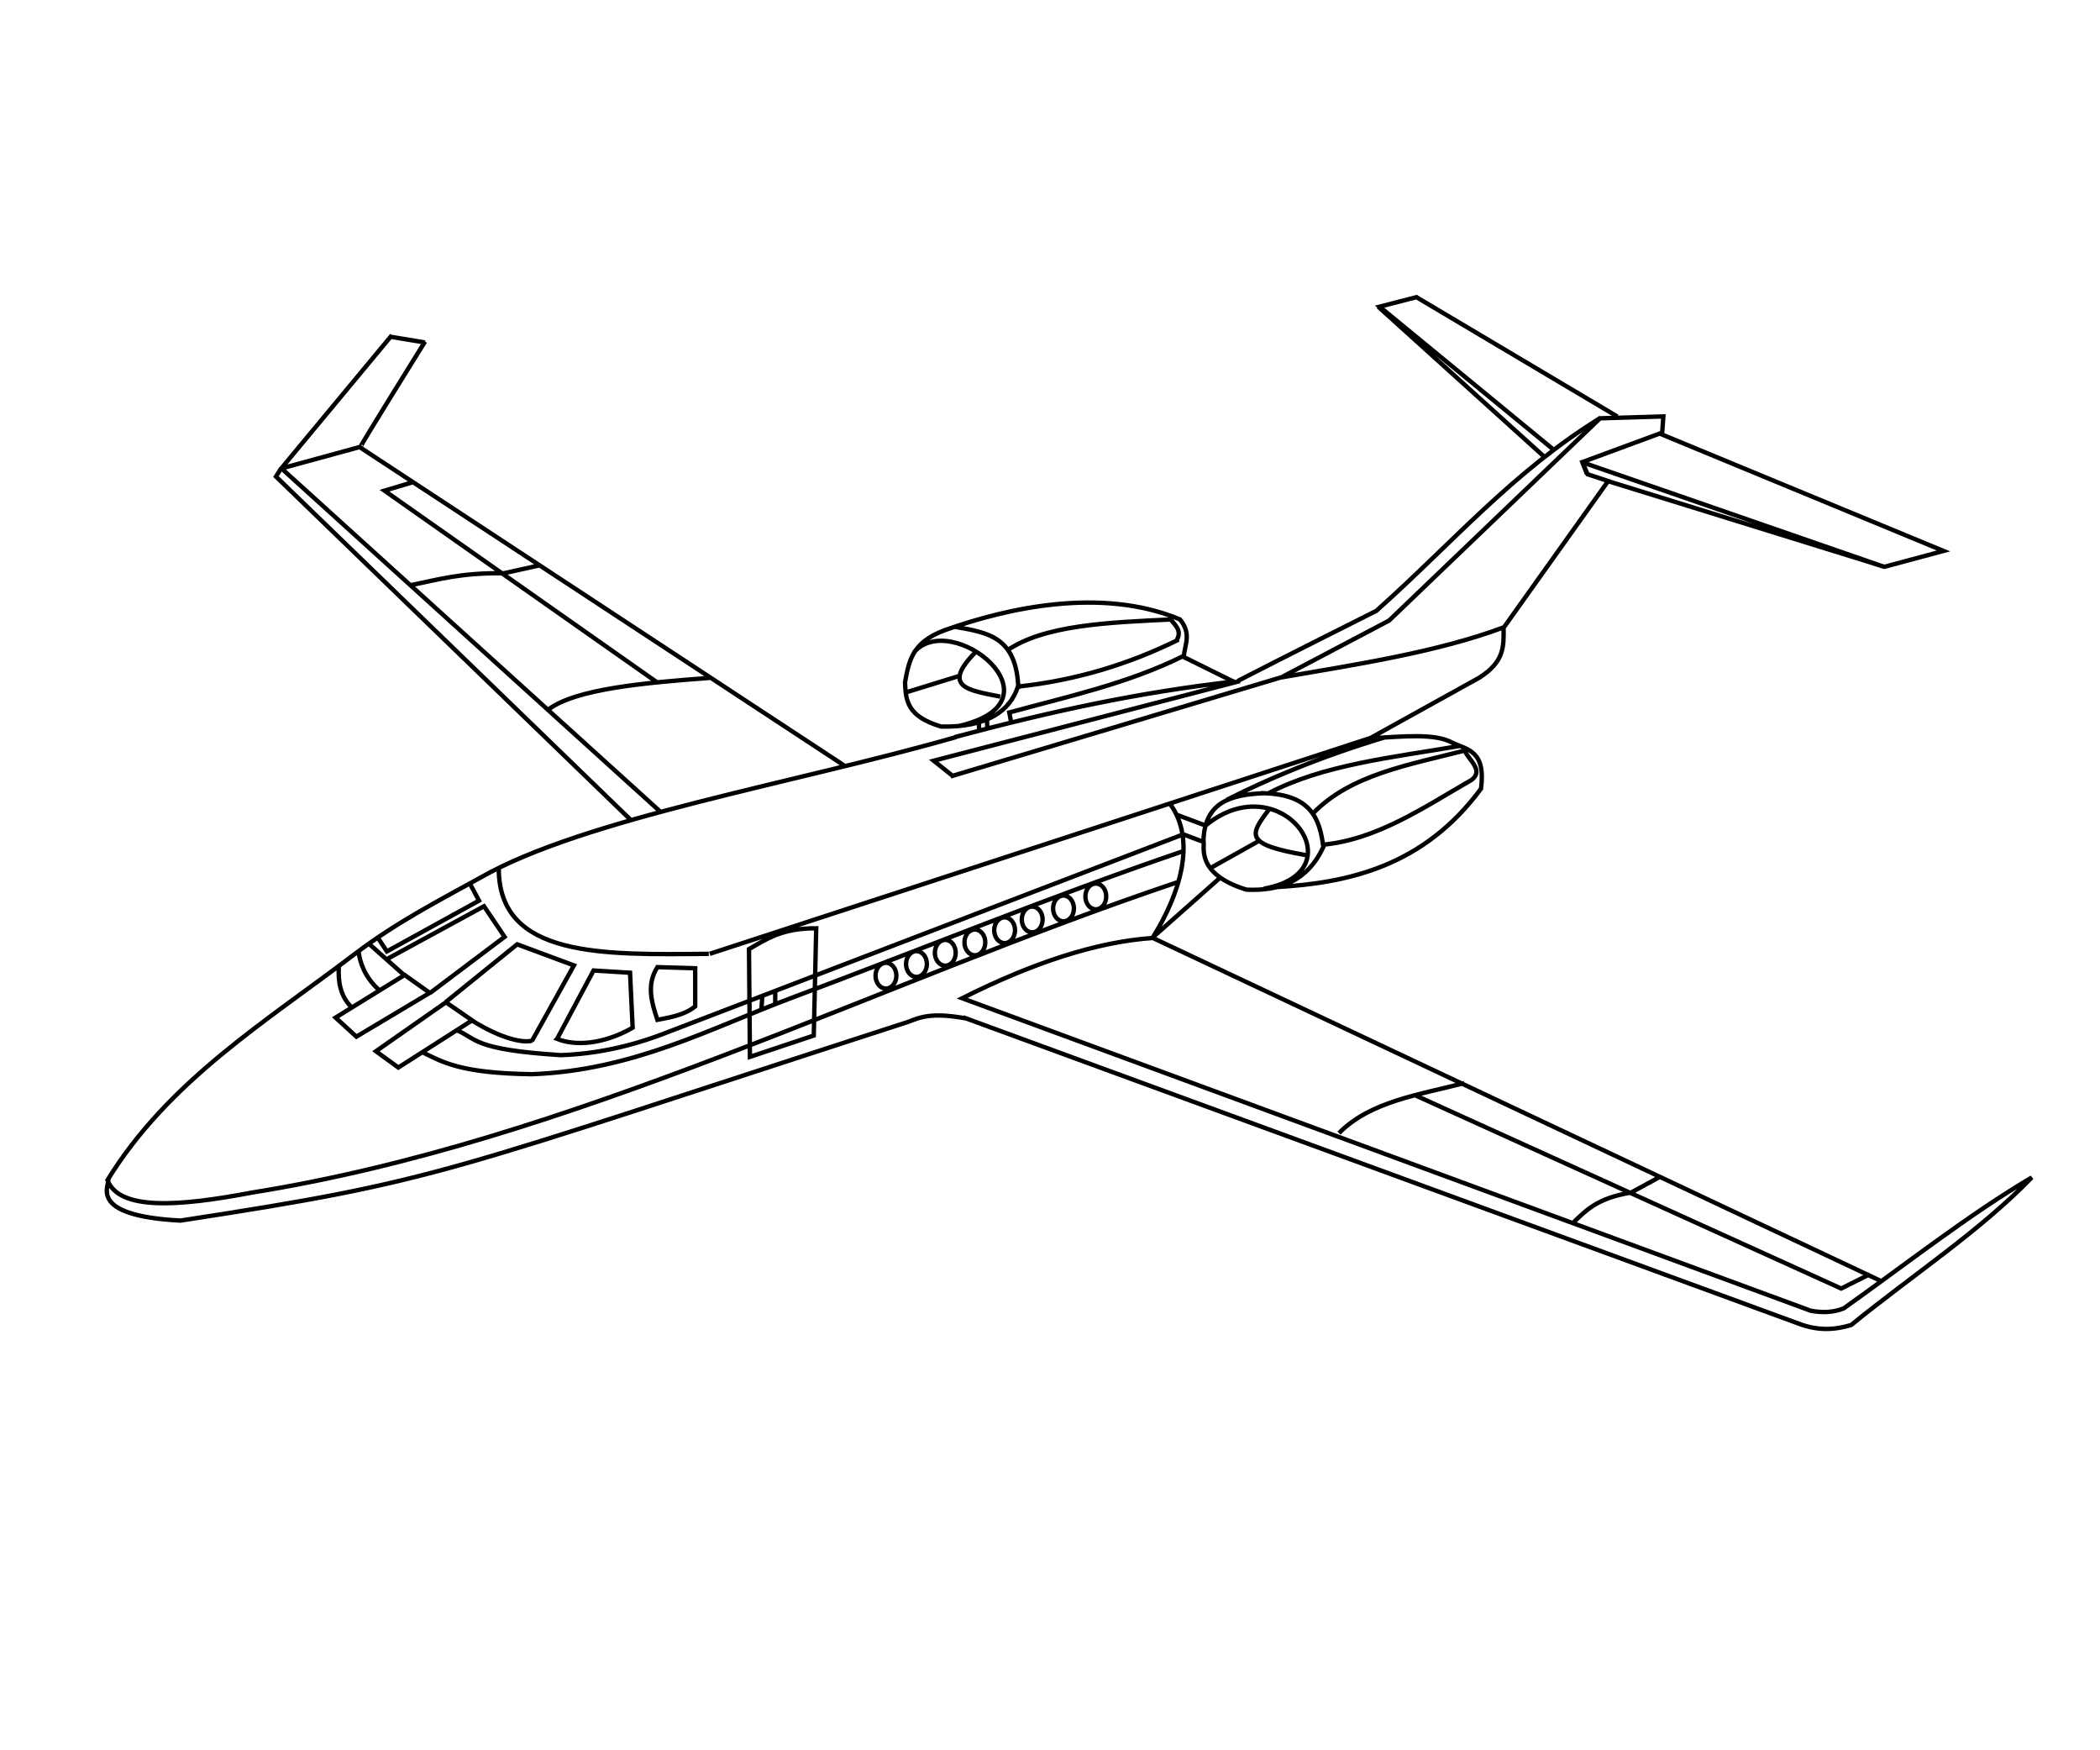 <?xml version="1.0" encoding="UTF-8"?>
<svg version="1.1" viewBox="0 0 1200 1e3" xmlns="http://www.w3.org/2000/svg">
<g transform="translate(0 -52.362)" stroke="#000" stroke-width="2.5">
<path d="m442.99 619.02v7.25m-7.371-4.984-0.526 7.703m233.77-222.93c2.264 3.255 6.698 6.255 3.686 11.781m-40.42 146.69c0 4.07-2.667 7.369-5.957 7.369s-5.957-3.299-5.957-7.369 2.667-7.369 5.957-7.369c3.29 0 5.957 3.299 5.957 7.369zm159.41-90.964c-39.589 11.942-69.264 24.977-90.557 35.795m-152.26-70.994-30.799 9.502m39.553-22.958c-19.503 19.835-4.59 21.781 14.11 25.443m147.86 82.434-28.039 15.683m33.506-33.353c-10.642 14.261-14.238 19.658 21.255 25.773m-182.21-77.722 0.218 5.314m122.77 64.609-11.913-4.486m14.147-4.485-17.125-6.408m161.57-39.088c-36.891 6.349-77.62 10.577-108.71 26.913m30.528 29.476c31.325-2.81 58.087-21.324 85.627-37.165 6.825-5.553-1.707-11.107-4.122-16.66m0.745-0.188c-33.249 8.482-65.893 13.962-87.334 35.994m33.378-42.854c17.493-0.957 36.277-3.025 46.164 2.563 8.472 4.005 19.266 4.347 16.381 26.272-32.892 44.582-76.119 53.846-116.86 56.201m-40.207-35.431c43.138-34.811 87.312 26.812 32.995 36.337m-0.271-54.544c-18.066 0.919-33.822 4.71-34.251 27.554 1.208 1.524-5.655 18.353 24.571 27.554 19.009 0.901 34.82-4.806 43.93-24.35-2.016-15.854-6.801-30.057-34.251-30.757zm-62.831 82.041 37.76-33.442m-174.59-129.05c21.228-24.965 87.348 27.634 25.933 41.994m-4.43-56.013c-22.124 6.908-24.1 17.4-26.624 31.055 0.397 10.616 1.203 19.47 20.54 25.334 26.09 0.673 39.766-8.885 44.111-23.301m-35.74-33.618c18.319 3.299 34.949 5.51 35.868 35.431m87.86-39.728c-36.438 1.748-73.322 3.114-94.562 17.942m101.26 3.204c0.432-6.795 4.581-12.791-2.234-21.146-45.187-18.86-99.346-6.189-133.28 5.767m132.54 5.767c-27.946 13.842-58.428 23.318-92.328 26.913m-21.901 19.521 0.218 5.392m146.03-27.476-29.783-14.738c-31.585 15.585-65.571 22.903-99.029 32.039l1.181 6.142m-32.453 7.955c54.851-14.688 105.49-25.707 160.34-31.851m2.723-0.188-174.98 45.495 10.424 8.33m189.68-56.434-190.43 57.075m52.572 81.732c0 4.07-2.667 7.369-5.957 7.369s-5.957-3.299-5.957-7.369c0-4.07 2.667-7.369 5.957-7.369 3.29 0 5.957 3.299 5.957 7.369zm-15.764 6.142c0 4.07-2.667 7.369-5.957 7.369s-5.957-3.299-5.957-7.369 2.667-7.369 5.957-7.369c3.29 0 5.957 3.299 5.957 7.369zm-16.998 6.939c0 4.07-2.667 7.369-5.957 7.369s-5.957-3.299-5.957-7.369 2.667-7.369 5.957-7.369c3.29 0 5.957 3.299 5.957 7.369zm-16.907 5.955c0 4.07-2.667 7.369-5.957 7.369-3.29 0-5.957-3.299-5.957-7.369s2.667-7.369 5.957-7.369c3.29 0 5.957 3.299 5.957 7.369zm-16.471 6.408c0 4.07-2.667 7.369-5.957 7.369-3.29 0-5.957-3.299-5.957-7.369s2.667-7.369 5.957-7.369c3.29 0 5.957 3.299 5.957 7.369zm-17.434 6.673c0 4.07-2.667 7.369-5.957 7.369-3.29 0-5.957-3.299-5.957-7.369 0-4.07 2.667-7.369 5.957-7.369 3.29 0 5.957 3.299 5.957 7.369zm101.46-38.43c0 4.07-2.667 7.369-5.957 7.369-3.29 0-5.957-3.299-5.957-7.369s2.667-7.369 5.957-7.369c3.29 0 5.957 3.299 5.957 7.369zm290.74-254.59 2.768 6.518 13.267 4.375m-7.01-36.298 37.056-1.094-0.745 10.252m-242.49 140.9c24.57-12.687 79.23-40.093 79.23-40.093 43.539-38.799 77.596-79.148 128.21-110.34l-120.94 115.9-61.647 32.494c43.513-7.512 89.273-14.484 127.04-28.584m23.158-97.611-94.769-85.636m136.63 62.754-114.78-68.191-21.06 5.437 99.245 81.558m16.321 7.25 172.69 59.809-10.011-3.204m-283.51 101.07 62.127-34.436c14.476-9.173 14.101-17.722 13.997-28.568l59.712-83.801 157.95 48.935 33.696-9.062-162.16-67.059-44.226 16.312 2.632 6.796m-501.22 274.14 378.3-123.57m-125.06 114.06c14.538-23.164 25.797-55.125 9.349-76.748m140.18 166.92 243.77 110.56 16.321-8.156m-120.57-55.278-15.795 8.609c-19.296 3.174-25.605 10.074-32.643 16.765m-62.69-79.29c-25.864 6.652-53.722 10.444-71.604 28.545m-214.82-66.16 479.61 175.8c10.946 3.538 19.747 2.462 27.904 0 34.446-28.071 73.975-53.956 103.19-84.277-35.802 21.12-71.604 49.298-107.41 74.761-5.61 2.28-11.94 2.704-18.954 1.359l-484.83-178.52c40.432-20.308 76.975-32.249 108.98-34.436l416.46 196.19m-839.2-456.65-16.359 4.906 155.6 109.38m30.845-2.453c-38.962 2.843-76.738 6.501-92.201 17.671m-5.265-82.011-20.848 4.591c-24.659-0.351-37.482 3.664-52.861 6.737m-11.583-141.82 19.48 3.227m-82.134 71.988 44.752-12.234m0.436 0.055c-0.464-0.302 36.945-60.317 36.945-60.317m-82.51 72.92 63.56-76.55m259.16 246.28-277.59-182.39m171.92 208.4-216.3-195.96m199.7 200.97-203.11-196.55 2.954-4.719m44.135 275.55c0.889 7.155 3.751 15.1 11.522 22.256m458.67-88.23-295.62 113.41c-19.602 7.547-39.204 11.584-58.806 12.296-51.081-3.191-47.967-9.605-59.901-14.363m-19.442 12.628c11.602 5.557 21.242 12.026 62.59 12.628 57.99-2.136 102.27-26.285 148.08-43.433 75.298-28.184 147.45-57.759 224.3-84.035m-407.03 96.461c17.718 11.086 30.187 13.326 35.022 11.783m-110.57-42.28c-0.415 8.371 0.595 16.392 7.074 23.068m9.68-36.524 20.476 18.262m23.981 15.605-39.989 27.968 12.786 9.314 42.178-26.958zm-51.158 19.638 41.915-25.029-14.365-10.214-39.463 24.35zm172-9.612c-3.335-10.039-6.382-20.078 0-30.117l21.593 0.641v21.786c-5.889 4.815-13.771 6.2-21.593 7.689zm-57.333 10.893 20.848-39.088 20.848 1.282 1.489 31.398c-13.233 7.684-30.087 11.557-43.186 6.408zm-63.684-20.991 40.886-33.053 32.44 12.046-24.016 43.177m-82.995-46.701 55.617-30.27 11.764 17.483-42.609 32.092m22.794-62.473 5.201 9.693-52.65 28.998-5.499-8.312m69.424-39.231c-0.065 51.407 59.767 49.455 120.04 48.935m23.485 58.86-0.527-61.579c9.963-5.705 18.958-12.005 38.41-11.877l-1.399 61.282zm-366.7 69.51c1.548 3.264-13.53 21.173 41.324 24.029 149.69-22.964 146.75-26.371 415.48-113.42 7.151-2.739 13.605-5.82 34.251-1.922m-6.356-160.96c-91.54 26.347-212.52 46.387-272.04 80.386-23.868 13.197-47.736 25.411-71.604 43.498-50.755 38.624-106.58 72.495-141.47 129.32 6.712 17.439 40.465 15.112 82.704 7.073 182.74-29.233 354.78-118.86 529.01-177.39" fill="none" stroke="#000" stroke-width="2.5"/>
</g>
</svg>
